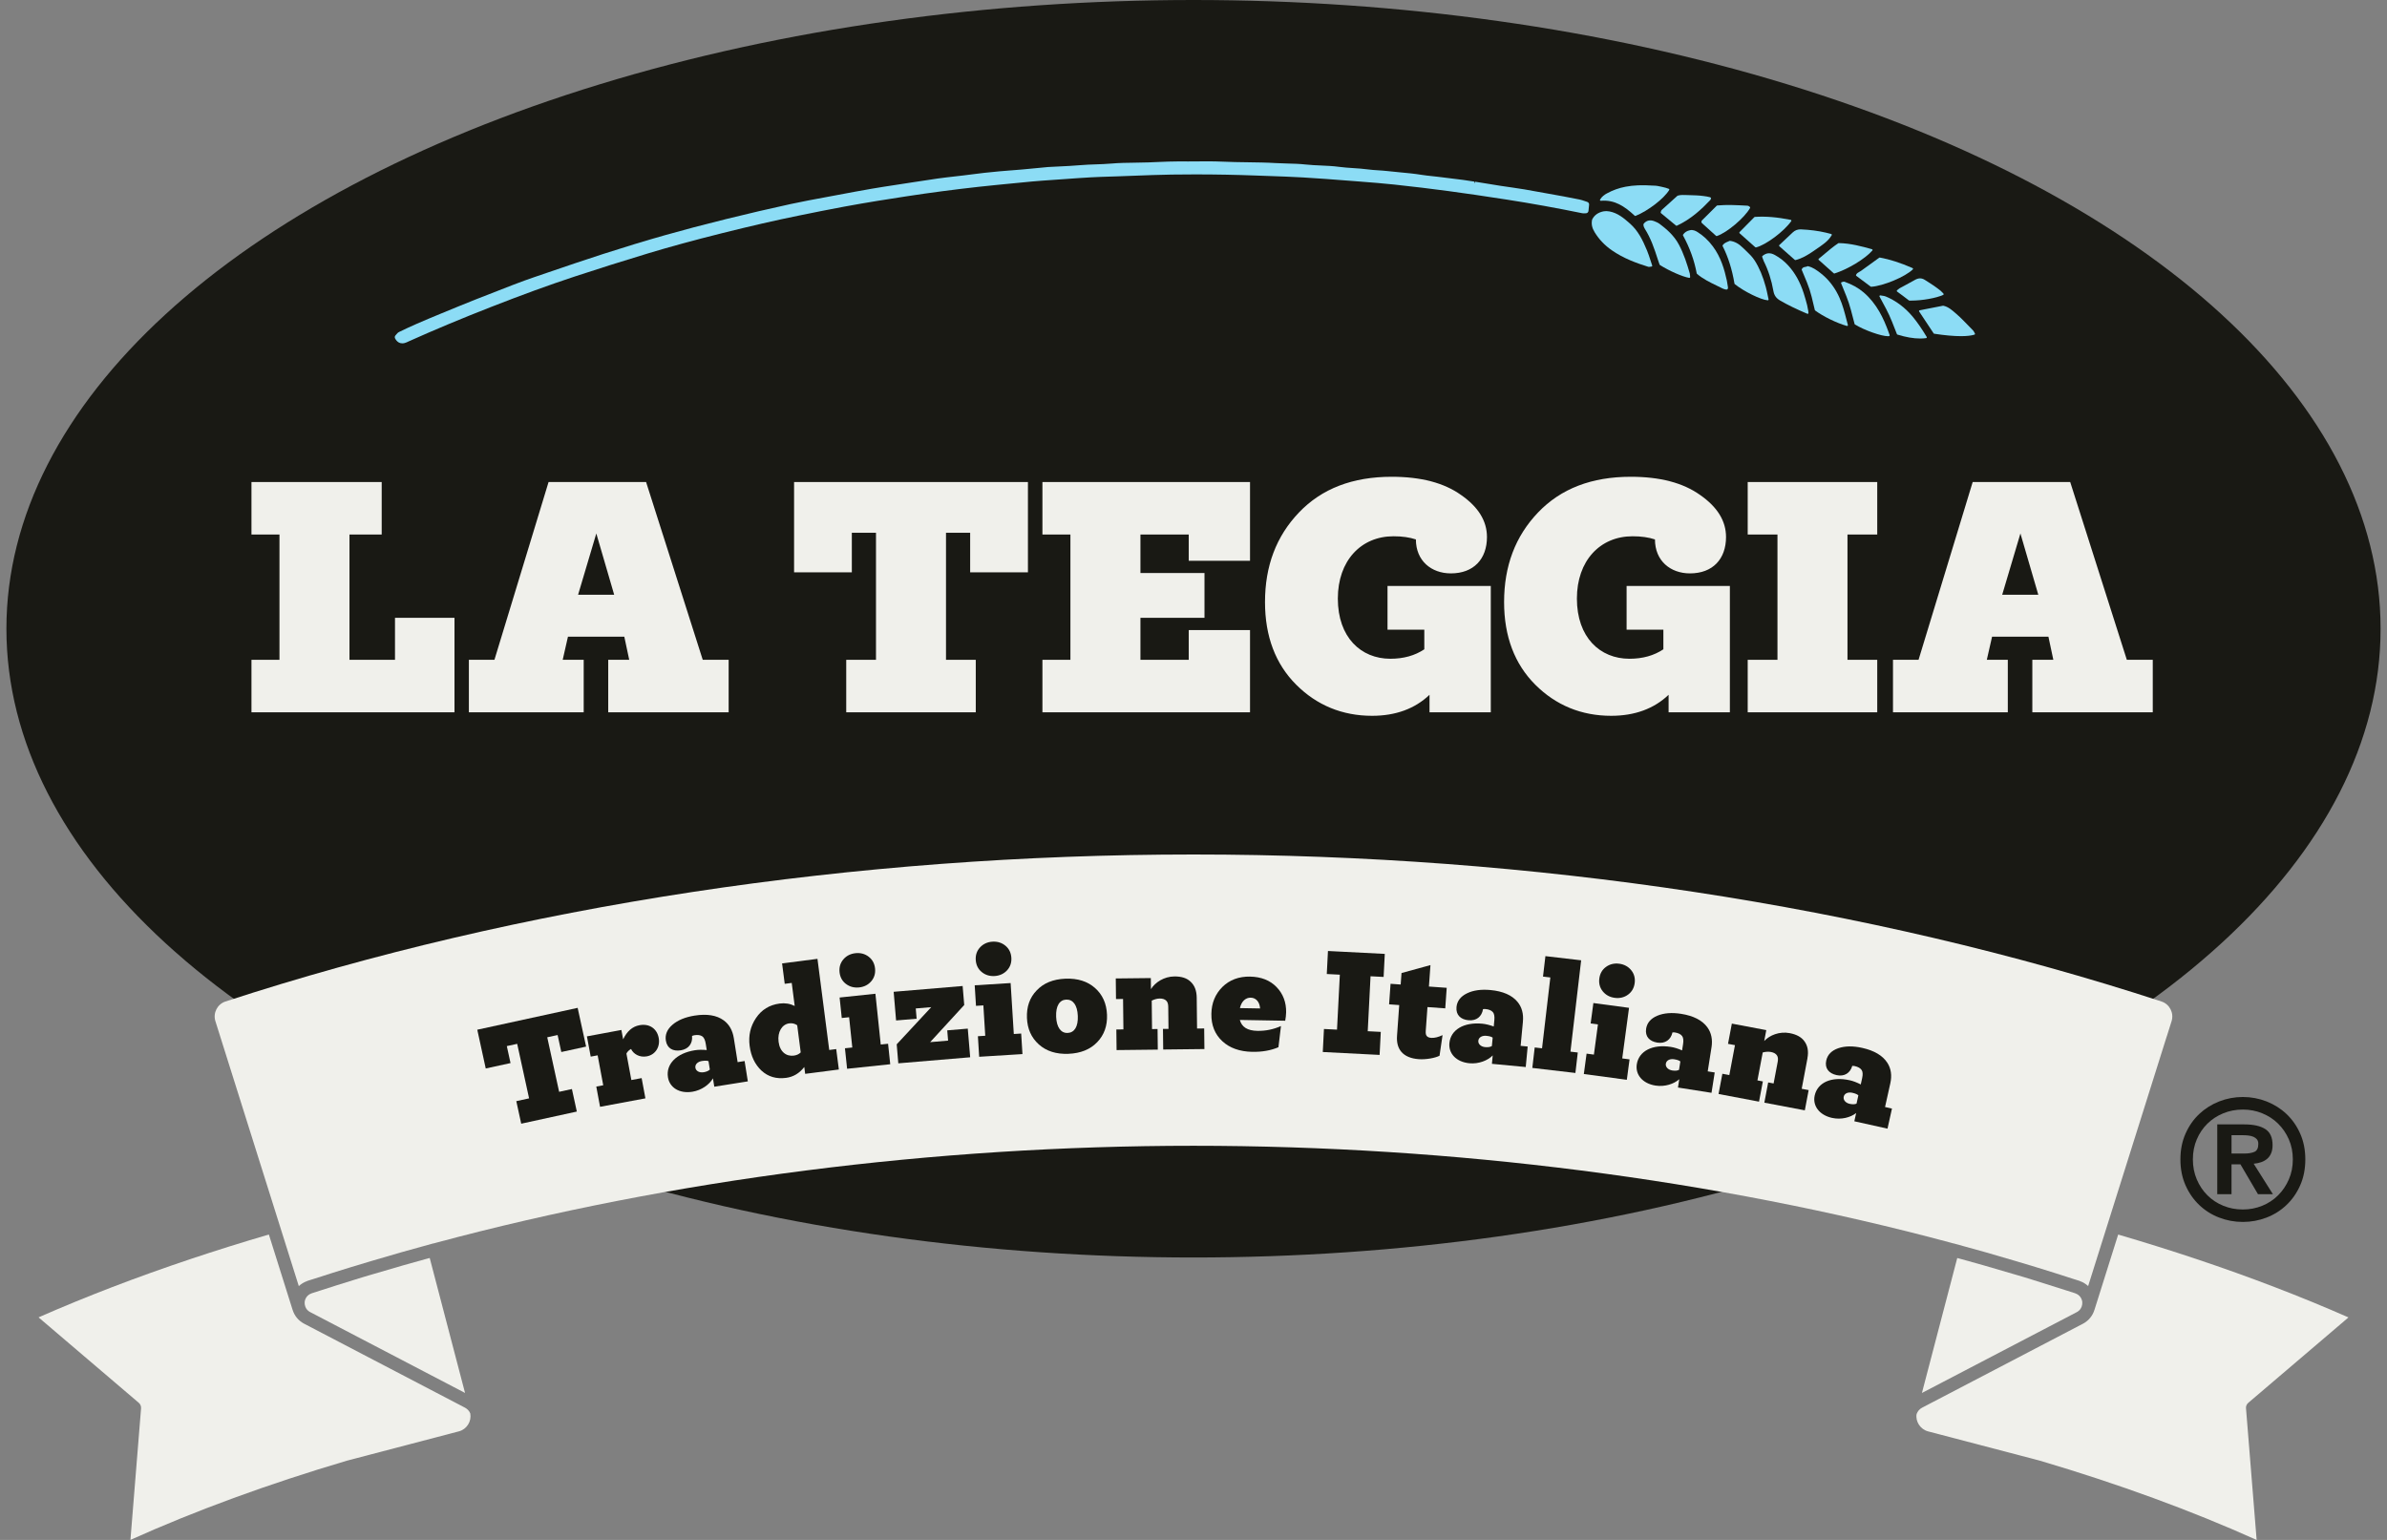 <?xml version="1.0" encoding="UTF-8"?>
<svg id="Livello_1" data-name="Livello 1" xmlns="http://www.w3.org/2000/svg" width="124" height="80" viewBox="0 0 124 80">
  <rect x="0" y="0" width="124" height="80" fill="#808080" stroke="none"/>
  <g>
    <g>
      <ellipse cx="62" cy="32.664" rx="61.667" ry="32.664" fill="#191914"/>
      <g>
        <path d="M6.774,80c3.387-1.525,7.171-2.909,11.252-4.117l5.814-1.523c.406-.106.664-.515.59-.93-.045-.116-.146-.233-.275-.3h-0l-.584-.305-.914-.477-6.875-3.589c-.283-.155-.487-.405-.58-.706-.003-.006-.005-.012-.007-.018l-1.228-3.901c-1.385.406-2.751.833-4.061,1.272-2.784.931-5.442,1.95-7.903,3.033l5.206,4.438c.083.071.127.178.119.286v0l-.552,6.835Z" fill="#f0f0eb"/>
        <path d="M16.101,68.159l8.057,4.206-1.835-7.011-.21.056c-.374.102-.747.207-1.121.313-.518.147-1.032.297-1.545.451l-.263.077c-.118.035-.236.069-.353.105l-.41.127c-.608.187-1.214.378-1.815.573l-.406.13c-.006.003-.011.005-.016.007-.24.083-.341.286-.357.45-.007.073.004.155.03.23.043.124.125.221.243.286Z" fill="#f0f0eb"/>
        <path d="M116.674,73.165c-.009-.109.036-.216.119-.286l5.206-4.438c-2.462-1.082-5.119-2.102-7.903-3.033-1.313-.439-2.678-.867-4.061-1.272l-1.227,3.898c-.002.007-.005.013-.008.02-.09.298-.295.55-.577.705l-7.792,4.068-.584.305c-.13.067-.23.184-.283.329-.067.387.192.795.597.901l5.809,1.522c4.087,1.209,7.871,2.594,11.258,4.118l-.552-6.835Z" fill="#f0f0eb"/>
        <path d="M112.56,53.844l.249-.791c.134-.427-.1-.886-.523-1.024-15.296-4.996-32.685-7.637-50.287-7.637s-34.991,2.641-50.287,7.637c-.422.138-.657.597-.522,1.024l4.332,13.761c.119-.111.262-.199.42-.256.009-.005.024-.013.033-.016.066-.022.133-.042.199-.063l.173-.054c.627-.204,1.26-.404,1.894-.598.319-.098.64-.193.961-.289l.087-.026c.516-.153,1.031-.305,1.551-.453.393-.111.788-.22,1.183-.328l.453-.126c.012-.003.024-.005.036-.006.001-0.0.001-0.0.002-0l.101-.027c12.294-3.305,25.904-5.048,39.384-5.048s27.09,1.743,39.357,5.04l.129.035h.001c.012.001.025.002.036.006l.453.126c.395.109.79.217,1.183.328.52.148,1.035.299,1.551.453l.064.019c.329.098.657.195.983.295.634.194,1.267.394,1.894.598l.171.054c.067.021.134.041.2.063.01.003.037.016.046.021.151.054.29.14.408.251l4.083-12.97Z" fill="#f0f0eb"/>
        <path d="M107.818,67.194c-.006-.002-.012-.005-.019-.008l-.406-.13c-.602-.195-1.207-.386-1.815-.573l-.411-.127c-.119-.036-.238-.071-.358-.106l-.257-.075c-.513-.153-1.028-.304-1.546-.451-.373-.106-.747-.21-1.121-.313l-.21-.056-1.835,7.011,8.059-4.207c.116-.064.198-.16.241-.285.026-.076.037-.157.03-.23-.015-.163-.117-.367-.354-.449Z" fill="#f0f0eb"/>
      </g>
    </g>
    <g>
      <path d="M56.883,51.326c-.39-.344-.9-.507-1.539-.482-.639.026-1.134.23-1.494.612-.361.374-.525.852-.502,1.427.023.567.225,1.022.615,1.374.39.352.908.515,1.539.49.639-.026,1.134-.229,1.495-.604.361-.374.533-.853.51-1.427-.023-.582-.234-1.046-.624-1.39ZM55.458,53.662c-.343.014-.571-.289-.594-.839-.023-.567.18-.879.524-.892.351-.014.579.28.602.847.023.567-.181.871-.532.885Z" fill="#191914"/>
      <polygon points="68.924 50.601 69.602 50.636 69.455 53.491 68.777 53.457 68.716 54.653 71.668 54.804 71.729 53.608 71.051 53.573 71.197 50.718 71.876 50.753 71.937 49.556 68.985 49.405 68.924 50.601" fill="#191914"/>
      <path d="M62.185,53.437l-.018-1.613c-.004-.359-.111-.63-.313-.819-.194-.19-.475-.282-.85-.278-.535.006-.995.306-1.215.66l-.006-.575-1.821.02.012,1.07.367-.004.018,1.581-.367.004.012,1.07,2.141-.024-.012-1.07-.287.003-.016-1.478c.151-.074.286-.107.414-.109.152-.002.264.037.337.108s.106.175.107.318l.013,1.15-.287.003.012,1.07,2.141-.024-.012-1.07-.368.004Z" fill="#191914"/>
      <path d="M64.945,50.735c-.591-.01-1.074.173-1.448.542-.366.369-.558.829-.568,1.388-.011.591.181,1.066.566,1.424.385.358.909.543,1.556.555.519.009.968-.071,1.362-.24l.131-1.1c-.395.177-.804.258-1.227.25-.511-.009-.812-.198-.909-.567l2.356.041c.027-.143.045-.287.048-.438.009-.519-.159-.961-.497-1.311-.337-.349-.798-.533-1.373-.543ZM64.412,52.371c.078-.35.297-.546.561-.541.28.005.467.232.486.56l-1.046-.018Z" fill="#191914"/>
      <path d="M33.218,53.261c-.369.069-.648.316-.847.734l-.091-.487-1.79.333.196,1.052.361-.067.29,1.555-.361.067.196,1.052,2.356-.439-.196-1.052-.534.1-.256-1.374c.047-.098.129-.178.24-.24.122.262.442.454.819.384.448-.083.704-.496.617-.96-.088-.471-.474-.756-1-.658Z" fill="#191914"/>
      <polygon points="29.159 54.653 30.447 54.372 30.008 52.359 24.794 53.495 25.233 55.508 26.521 55.228 26.328 54.346 26.867 54.229 27.485 57.061 26.821 57.206 27.076 58.377 29.965 57.747 29.71 56.577 29.046 56.721 28.428 53.888 28.967 53.771 29.159 54.653" fill="#191914"/>
      <polygon points="45.753 54.264 45.476 51.626 43.616 51.822 43.728 52.886 44.11 52.846 44.275 54.419 43.893 54.459 44.005 55.524 46.246 55.288 46.134 54.224 45.753 54.264" fill="#191914"/>
      <path d="M43.943,51.113c.192.149.424.212.686.185s.476-.138.633-.323c.157-.185.222-.409.195-.663-.027-.254-.137-.46-.329-.608-.192-.149-.424-.213-.686-.185-.262.028-.476.138-.633.324-.157.185-.222.409-.196.663.027.254.137.46.329.608Z" fill="#191914"/>
      <polygon points="49.207 53.528 49.252 54.061 48.32 54.14 50.09 52.211 50.007 51.224 46.424 51.525 46.55 53.014 47.617 52.924 47.572 52.391 48.376 52.323 46.582 54.254 46.665 55.241 50.399 54.927 50.274 53.438 49.207 53.528" fill="#191914"/>
      <polygon points="52.665 53.717 52.5 51.071 50.634 51.187 50.701 52.255 51.084 52.231 51.182 53.809 50.8 53.833 50.866 54.901 53.115 54.761 53.048 53.693 52.665 53.717" fill="#191914"/>
      <path d="M97.925,57.508l.274-1.231c.09-.405.038-.76-.15-1.056-.242-.381-.683-.643-1.315-.783-.475-.106-.894-.101-1.24.019-.346.12-.557.335-.624.639-.09.405.138.668.535.757.405.09.71-.104.818-.481.056.004.089.003.113.009.187.042.311.11.377.215.055.086.064.227.021.422l-.071.32c-.198-.101-.394-.178-.573-.217-.943-.21-1.669.112-1.82.79-.116.522.224,1.015.903,1.166.476.106.962-.024,1.251-.254l-.095.429,1.723.383.232-1.044-.359-.08ZM96.442,57.335c-.082.039-.206.044-.354.011-.218-.048-.347-.208-.31-.372.04-.179.235-.25.446-.203.164.037.268.084.314.135l-.095.429Z" fill="#191914"/>
      <path d="M88.91,54.413c.064-.41-.01-.761-.216-1.044-.266-.365-.723-.598-1.362-.699-.481-.076-.898-.044-1.236.097-.337.141-.535.368-.583.676-.064.41.18.658.582.722.41.064.702-.148.787-.531.056.001.089-.002.113.001.189.03.317.09.39.191.06.082.078.222.047.419l-.051.324c-.204-.089-.404-.153-.586-.181-.954-.15-1.659.216-1.767.903-.083.528.288.999.974,1.106.481.076.959-.084,1.233-.332l-.068.434,1.743.274.166-1.057-.363-.057.196-1.246ZM87.223,55.579c-.08.044-.203.057-.353.033-.221-.035-.359-.186-.333-.351.029-.182.219-.265.432-.231.166.026.273.067.322.115l-.068.434Z" fill="#191914"/>
      <path d="M84.119,50.067c-.261-.035-.495.022-.691.165-.197.143-.312.345-.346.598-.034.253.024.479.176.668.152.19.362.306.623.341.261.035.494-.022.691-.165.197-.143.312-.345.346-.598.034-.253-.024-.479-.176-.668-.152-.19-.362-.306-.623-.342Z" fill="#191914"/>
      <path d="M38.319,55.18l-.198-1.246c-.065-.41-.244-.721-.528-.927-.366-.266-.872-.346-1.511-.245-.481.077-.869.235-1.146.473-.278.238-.395.516-.346.823.065.41.374.572.776.507.41-.065.623-.358.585-.748.054-.017.084-.03.108-.034.189-.03.33-.012.43.061.082.06.143.188.174.385l.051.323c-.222-.021-.432-.02-.613.009-.955.152-1.512.718-1.402,1.404.084.529.582.862,1.268.753.481-.077.887-.376,1.07-.696l.069.434,1.743-.277-.168-1.057-.363.058ZM36.55,55.704c-.221.035-.399-.066-.425-.231-.029-.182.127-.32.34-.353.166-.026.28-.02.341.01l.069.434c-.062.067-.176.117-.325.141Z" fill="#191914"/>
      <path d="M51.669,50.706c.263-.016.481-.118.646-.296.165-.178.239-.399.223-.654-.016-.255-.117-.465-.303-.621-.186-.156-.415-.23-.678-.214-.263.016-.481.118-.646.296-.165.178-.239.399-.223.654.016.255.117.465.303.621.186.157.415.23.678.214Z" fill="#191914"/>
      <path d="M93.892,54.976c.067-.353.015-.639-.145-.865-.153-.224-.41-.37-.778-.439-.526-.1-1.036.105-1.321.409l.107-.565-1.789-.338-.199,1.051.361.068-.293,1.554-.361-.068-.199,1.051,2.103.398.199-1.051-.282-.053.275-1.451c.162-.042.302-.049.427-.025.149.028.252.088.309.172.057.084.069.192.043.333l-.214,1.13-.282-.053-.199,1.051,2.103.398.199-1.051-.361-.068.299-1.585Z" fill="#191914"/>
      <polygon points="80.281 49.672 80.156 50.735 80.537 50.78 80.106 54.461 79.725 54.417 79.601 55.48 81.839 55.742 81.963 54.679 81.582 54.634 82.138 49.889 80.281 49.672" fill="#191914"/>
      <path d="M79.112,53.077c.039-.413-.056-.759-.28-1.029-.288-.348-.758-.553-1.402-.614-.485-.046-.9.011-1.228.173-.328.161-.511.401-.54.711-.039.414.22.647.625.685.414.039.692-.191.753-.579.056-.003.089-.008.113-.005.191.018.322.071.402.166.065.078.092.217.073.416l-.031.326c-.209-.076-.413-.127-.596-.145-.962-.091-1.643.318-1.708,1.01-.05.533.349.979,1.04,1.045.485.046.952-.143,1.21-.407l-.041.437,1.757.166.101-1.065-.366-.035.119-1.256ZM77.5,54.344c-.077.049-.199.069-.35.055-.223-.021-.37-.163-.354-.33.017-.183.203-.278.417-.257.167.016.276.05.328.095l-.041.437Z" fill="#191914"/>
      <path d="M43.077,54.548l-.611-4.735-1.838.237.137,1.061.364-.047.154,1.196c-.249-.121-.504-.16-.781-.125-.531.069-.941.323-1.231.755-.29.432-.398.913-.329,1.443.071.546.278.97.617,1.289.347.318.773.44,1.272.375.38-.049.694-.235.95-.565l.046.356,1.75-.226-.137-1.061-.364.047ZM41.239,54.841c-.388.05-.725-.188-.793-.719-.066-.515.181-.909.553-.957.151-.02.291.011.415.099l.182,1.409c-.093.093-.206.147-.357.167Z" fill="#191914"/>
      <polygon points="84.625 52.358 82.773 52.109 82.631 53.17 83.01 53.221 82.8 54.788 82.42 54.737 82.277 55.797 84.51 56.097 84.652 55.036 84.272 54.985 84.625 52.358" fill="#191914"/>
      <path d="M74.309,50.137l-1.503.413-.043.597-.526-.038-.076,1.067.526.038-.114,1.593c-.026.358.05.636.228.841.192.222.496.347.902.377.382.028.869-.066,1.078-.179l.157-1.07c-.224.104-.42.154-.587.142-.104-.007-.182-.037-.226-.088-.052-.052-.07-.141-.06-.276l.089-1.235.924.066.076-1.067-.924-.066.08-1.115Z" fill="#191914"/>
    </g>
    <g>
      <polygon points="20.519 34.278 18.155 34.278 18.155 27.769 19.828 27.769 19.828 25.042 13.063 25.042 13.063 27.769 14.518 27.769 14.518 34.278 13.063 34.278 13.063 37.005 23.61 37.005 23.61 32.096 20.519 32.096 20.519 34.278" fill="#f0f0eb"/>
      <polygon points="41.251 29.733 44.251 29.733 44.251 27.678 45.506 27.678 45.506 34.278 43.96 34.278 43.96 37.005 50.689 37.005 50.689 34.278 49.143 34.278 49.143 27.678 50.398 27.678 50.398 29.733 53.399 29.733 53.399 25.042 41.251 25.042 41.251 29.733" fill="#f0f0eb"/>
      <polygon points="54.152 27.769 55.606 27.769 55.606 34.278 54.152 34.278 54.152 37.005 64.936 37.005 64.936 32.733 61.753 32.733 61.753 34.278 59.244 34.278 59.244 32.096 62.571 32.096 62.571 29.769 59.244 29.769 59.244 27.769 61.753 27.769 61.753 29.133 64.936 29.133 64.936 25.042 54.152 25.042 54.152 27.769" fill="#f0f0eb"/>
      <path d="M72.081,32.714h1.909v1.018c-.491.327-1.073.491-1.764.491-1.527,0-2.728-1.109-2.728-3.127,0-1.964,1.2-3.236,2.891-3.236.455,0,.837.055,1.164.164,0,1.109.8,1.764,1.819,1.764,1.182,0,1.873-.745,1.873-1.891,0-.836-.454-1.563-1.346-2.182-.891-.636-2.091-.946-3.601-.946-2.037,0-3.637.618-4.819,1.855-1.182,1.236-1.764,2.782-1.764,4.654,0,1.782.545,3.218,1.618,4.291,1.073,1.073,2.4,1.618,3.946,1.618,1.218,0,2.219-.364,2.982-1.091v.909h3.183v-6.563h-5.365v2.273Z" fill="#f0f0eb"/>
      <path d="M84.5,32.714h1.909v1.018c-.491.327-1.073.491-1.764.491-1.527,0-2.728-1.109-2.728-3.127,0-1.964,1.2-3.236,2.891-3.236.455,0,.837.055,1.164.164,0,1.109.8,1.764,1.819,1.764,1.182,0,1.873-.745,1.873-1.891,0-.836-.455-1.563-1.346-2.182-.891-.636-2.091-.946-3.6-.946-2.037,0-3.637.618-4.819,1.855-1.182,1.236-1.764,2.782-1.764,4.654,0,1.782.545,3.218,1.618,4.291,1.073,1.073,2.4,1.618,3.946,1.618,1.218,0,2.219-.364,2.982-1.091v.909h3.183v-6.563h-5.365v2.273Z" fill="#f0f0eb"/>
      <polygon points="90.79 27.769 92.336 27.769 92.336 34.278 90.79 34.278 90.79 37.005 97.519 37.005 97.519 34.278 95.973 34.278 95.973 27.769 97.519 27.769 97.519 25.042 90.79 25.042 90.79 27.769" fill="#f0f0eb"/>
      <path d="M34.432,27.769l-.869-2.727h-5.066l-.83,2.727-1.982,6.509h-1.328v2.727h5.965v-2.727h-1.091l.273-1.2h2.928l.255,1.2h-1.091v2.727h6.256v-2.727h-1.346l-2.073-6.509ZM30.031,30.896l.946-3.182.928,3.182h-1.873Z" fill="#f0f0eb"/>
      <path d="M110.485,34.278l-2.073-6.509-.869-2.727h-5.066l-.83,2.727-1.982,6.509h-1.328v2.727h5.965v-2.727h-1.091l.273-1.2h2.928l.255,1.2h-1.091v2.727h6.256v-2.727h-1.346ZM104.011,30.896l.946-3.182.928,3.182h-1.873Z" fill="#f0f0eb"/>
    </g>
    <g>
      <path d="M102.592,17.324c-.01-.017-.018-.034-.027-.05-.02-.039-.04-.079-.072-.111-.068-.069-.135-.139-.202-.208-.209-.216-.425-.44-.654-.641l-.028-.024c-.201-.177-.409-.359-.659-.407-.005-.001-.01-.001-.016 0l-1.21.237c-.014.003-.026.012-.031.025-.006.013-.004.028.004.04l.753,1.135c.007.01.017.017.029.018.544.084,1.016.126,1.392.126.295,0,.531-.026.697-.078.012-.004.022-.013.027-.025.005-.012.004-.026-.003-.037Z" fill="#8cdcf5"/>
      <path d="M99.382,16.478c-.405-.491-.884-.854-1.424-1.077-.053-.022-.11-.03-.174-.039-.031-.004-.065-.009-.101-.016-.014-.003-.032.003-.042.017-.01.013-.011.031-.003.045.057.108.114.213.169.315.119.22.232.428.331.643.105.228.197.465.286.693.039.101.078.2.117.298.005.012.015.021.027.025.437.136.832.204,1.178.204.109,0,.212-.007.311-.02.014-.002.027-.011.033-.024.006-.013.006-.028-.002-.04-.258-.428-.476-.744-.706-1.024Z" fill="#8cdcf5"/>
      <path d="M98.676,14.979c-.029.016-.052.037-.08.061-.014.012-.029.025-.046.04-.01.008-.016.021-.016.034 0.0.013.007.025.017.033l.112.083c.069.051.133.098.196.145.073.055.146.111.215.164l.089.068c.007.005.016.008.025.009.033.001.067.001.101.001.558,0,1.293-.129,1.656-.296.012-.006.021-.017.024-.031.002-.014-.002-.028-.012-.037-.017-.017-.033-.035-.048-.052-.035-.038-.068-.073-.107-.104-.266-.211-.546-.392-.81-.556-.17-.106-.33-.105-.52.004-.163.094-.332.184-.496.272-.1.054-.201.107-.3.162Z" fill="#8cdcf5"/>
      <path d="M96.595,14.12c-.069.038-.14.076-.177.16-.008.018-.003.039.013.051l.748.559c.008.005.016.008.026.008h.003c.62-.038,1.769-.519,2.158-.902.01-.01.015-.024.012-.038-.003-.014-.012-.026-.025-.031-.635-.277-1.175-.451-1.698-.547-.01-.002-.023.001-.033.007l-.279.203c-.224.164-.447.326-.671.485-.024.017-.05.031-.076.045Z" fill="#8cdcf5"/>
      <path d="M94.483,13.439c-.01.008-.016.02-.016.032-0.0.013.005.025.014.033l.778.694c.008.007.018.011.028.011.004,0,.009-.001.013-.002.704-.224,1.585-.759,1.965-1.192.01-.011.013-.026.009-.04-.004-.014-.015-.025-.03-.029-.519-.144-1.107-.307-1.724-.317-.009.001-.017.002-.024.007-.249.164-.481.36-.705.549-.102.086-.203.171-.307.255Z" fill="#8cdcf5"/>
      <path d="M95.403,15.158c-.229-.4-.502-.718-.835-.973-.192-.147-.389-.299-.65-.356-.012-.003-.024-0-.034.007-.023.016-.057.022-.093.028-.069.011-.154.025-.194.125-.004.01-.004.021,0,.032.043.105.086.208.13.311.097.229.198.467.275.705.081.248.141.504.199.753.025.107.05.212.076.316.002.009.008.018.016.024.409.306,1.116.652,1.647.803.004.001.008.002.012.002.011,0,.022-.004.03-.012.011-.011.015-.026.011-.041l-.147-.559c-.096-.358-.223-.777-.443-1.162Z" fill="#8cdcf5"/>
      <path d="M93.921,16.081c-.012-.077-.024-.15-.043-.223-.053-.203-.112-.42-.181-.631-.188-.579-.45-1.048-.802-1.435-.197-.217-.431-.4-.694-.545-.245-.134-.443-.118-.646.051-.014.011-.019.03-.013.047.01.027.018.053.027.078.017.051.033.1.055.145.234.468.402.987.499,1.54.041.237.144.384.356.508.356.209.882.465,1.407.685.005.002.011.003.017.003.009,0,.018-.003.025-.008.012-.009.019-.023.018-.037l-.006-.073c-.006-.036-.012-.071-.018-.105Z" fill="#8cdcf5"/>
      <path d="M92.433,12.73c-.009.008-.014.02-.013.032s.005.023.014.031l.802.708c.008.007.018.011.028.011.003,0,.007-0.0.01-.001.331-.081.62-.258.885-.436.696-.471.807-.566.993-.853.008-.011.009-.026.004-.039-.005-.013-.016-.022-.029-.026l-.087-.023c-.063-.017-.126-.033-.19-.048-.401-.094-.826-.149-1.299-.17-.165-.004-.304.046-.425.161-.151.144-.302.286-.465.439l-.228.215Z" fill="#8cdcf5"/>
      <path d="M90.355,12.089c0.0.012.006.023.014.03l.814.724c.008.007.018.011.028.011.003,0,.007-0.0.01-.001.502-.119,1.461-.834,1.831-1.366.008-.012.01-.027.005-.04-.006-.013-.017-.023-.031-.026-.725-.143-1.3-.19-1.863-.153-.011.001-.02.005-.028.012l-.768.777c-.008.008-.013.02-.012.031Z" fill="#8cdcf5"/>
      <path d="M88.385,11.511c-.002.015.002.028.005.039l.003.012c.002.009.006.017.013.023l.74.668c.008.007.018.011.029.011.005,0,.009-.001.014-.002.532-.18,1.434-.944,1.725-1.459.011-.02.004-.046-.016-.057-.008-.005-.017-.011-.025-.018-.024-.018-.052-.039-.086-.041l-.092-.005c-.483-.026-.982-.053-1.487-.008-.01.001-.019.005-.026.012-.271.269-.52.517-.769.765-.02.02-.025.047-.026.059Z" fill="#8cdcf5"/>
      <path d="M89.707,14.579c-.123-.564-.306-1.217-.729-1.781-.237-.316-.5-.561-.805-.749-.087-.054-.22-.122-.376-.09-.167.035-.28.106-.364.23-.009.013-.01.03-.002.044.352.648.584,1.292.71,1.969.002.009.007.018.014.024.311.268.683.447,1.042.62.073.035.145.07.217.106.015.007.029.017.044.024.051.025.098.04.167.06.029.008.056.008.076.008.017-0.0.036-.017.046-.031.011-.011.023-.049.019-.075l-.011-.073c-.013-.093-.027-.19-.047-.284Z" fill="#8cdcf5"/>
      <path d="M87.781,14.206c-.143-.495-.31-1.02-.569-1.504-.253-.474-.646-.807-.997-1.07-.082-.061-.178-.102-.27-.138-.228-.09-.423-.044-.562.136-.007.008-.01.019-.009.03.001.011.001.021.002.03.001.022.001.042.009.064.017.046.037.094.065.139.305.482.486,1.008.674,1.596.021.064.043.127.063.185l.025.071c.003.009.009.017.017.022.469.3,1.18.613,1.522.669.002 0.0.005 0.0.007 0.0.011,0,.021-.004.029-.011.01-.009.014-.022.013-.035-.003-.028-.004-.052-.005-.074-.003-.042-.005-.076-.014-.109Z" fill="#8cdcf5"/>
      <path d="M86.282,10.994c-.003.01-.006.021-.01.031-.006.017-.001.036.013.048l.78.646c.008.006.018.01.027.01.006,0,.012-.001.018-.004.734-.339,1.282-.856,1.721-1.317.023-.024.04-.05.047-.076.003-.009.007-.036.005-.044-.006-.02-.014-.021-.023-.028-.01-.008-.023-.014-.035-.016-.054-.009-.106-.026-.158-.035-.122-.021-.238-.034-.356-.046-.12-.012-.241-.015-.359-.019-.051-.002-.103-.003-.154-.005-.013-.001-.026-0-.039 0-.022.001-.042-.004-.056-.004-.231-.004-.406-.02-.551.03-.005.002-.01.005-.015.009l-.184.165c-.222.199-.428.384-.632.571-.024.022-.033.054-.04.082Z" fill="#8cdcf5"/>
      <path d="M84.919,11.208c.008.007.018.011.029.011.005,0,.011-.001.016-.003.653-.264,1.469-.892,1.747-1.344.007-.011.008-.024.004-.036-.004-.012-.013-.021-.025-.026-.115-.047-.204-.067-.316-.093l-.064-.015c-.146-.036-.272-.059-.447-.06-.559-.038-1.011-.019-1.422.059-.341.065-.666.181-.968.347-.124.068-.253.154-.353.319-.008.014-.008.031,0,.044.009.013.024.023.04.02.707-.059,1.214.269,1.76.776Z" fill="#8cdcf5"/>
      <path d="M85.556,13.006c-.236-.574-.476-1.03-.879-1.389-.335-.299-.647-.552-1.067-.633-.109-.021-.213-.022-.301-.006-.284.054-.485.196-.598.422-.002.003-.003.007-.004.01-.048.227-.006.431.136.661.228.37.518.674.886.93.618.43,1.305.676,1.896.859.011.004.023.005.035.005.018,0,.038-.003.06-.007.02-.003.043-.007.072-.01.013-.002.025-.009.032-.019.007-.011.009-.024.004-.037-.031-.09-.059-.178-.087-.263-.059-.183-.116-.356-.185-.525Z" fill="#8cdcf5"/>
      <path d="M91.732,14.916c-.155-.567-.339-1.006-.579-1.381-.126-.197-.293-.357-.455-.511-.048-.046-.097-.092-.144-.139-.224-.224-.442-.342-.685-.373-.009-.001-.017 0-.025.004-.028.014-.058.027-.088.039-.091.037-.195.08-.266.186-.009.013-.01.029-.003.043.29.573.491,1.21.615,1.949.002.01.007.019.015.026.466.378,1.362.819,1.712.842.001 0.0.002 0.0.003 0.0.012,0,.024-.005.032-.015.009-.01.012-.024.009-.037-.017-.075-.031-.146-.046-.215-.03-.146-.059-.283-.096-.418Z" fill="#8cdcf5"/>
      <path d="M98.102,17.236c-.25-.681-.6-1.458-1.297-2.051-.268-.228-.592-.408-.989-.55-.032-.011-.062-.001-.096.011-.014.005-.03.01-.047.014-.012.003-.022.011-.028.022-.006.011-.006.024-.002.035.043.108.087.215.13.321.098.237.19.462.268.696.081.244.144.489.21.748.03.116.06.233.092.351.003.01.01.02.019.025.501.304,1.366.608,1.71.608.021,0,.04-.001.056-.003.013-.002.024-.009.031-.02s.008-.024.004-.037l-.023-.063c-.013-.036-.025-.072-.039-.107Z" fill="#8cdcf5"/>
      <path d="M82.453,10.489c-.049-.016-.094-.031-.136-.046-.093-.033-.174-.06-.259-.077l-.07-.014c-.506-.099-1.028-.202-1.545-.289-.209-.036-.418-.074-.635-.114-.403-.074-.82-.15-1.235-.205-.4-.052-.806-.119-1.206-.185l-.746-.12-.016.095-.023-.101c-.184-.03-.374-.061-.563-.085-.372-.049-.745-.094-1.117-.139l-.26-.031c-.09-.011-.18-.021-.278-.031-.169-.018-.343-.036-.513-.064-.381-.062-.765-.097-1.139-.132-.211-.02-.429-.04-.641-.065-.159-.018-.32-.029-.48-.039-.176-.011-.358-.023-.534-.047-.249-.034-.501-.05-.753-.067-.242-.016-.491-.032-.735-.065-.319-.043-.641-.057-.952-.071-.261-.011-.531-.023-.796-.052-.316-.035-.636-.043-.945-.051-.194-.005-.395-.01-.593-.022-.495-.03-.998-.036-1.49-.043-.422-.006-.859-.011-1.287-.032-.257-.012-.517-.016-.774-.016-.166,0-.85.006-1.021.006l-.432-.003c-.391,0-.783.017-1.163.033l-.448.019c-.233.009-.47.012-.718.015-.4.005-.814.01-1.224.046-.263.023-.532.032-.792.041-.266.009-.541.018-.812.042-.382.034-.781.052-1.133.069-.167.008-.335.016-.511.026l-.07.005-.405.039c-.3.029-.599.058-.899.085-.188.017-.376.031-.564.046l-.045.003c-.185.014-.37.029-.554.045-.294.025-.556.052-.802.08-.208.024-.415.051-.624.077l-.461.058c-.156.019-.312.037-.469.054-.286.033-.582.066-.872.107-.446.063-.899.134-1.356.205l-.862.133c-.395.06-.802.122-1.202.191-.595.102-1.199.216-1.756.321l-.638.119c-.6.111-1.221.226-1.83.358-1.099.239-2.221.501-3.334.776-1.199.297-2.248.574-3.207.846-1.022.29-2.101.618-3.207.975-.938.302-1.886.626-2.823.946l-.768.262c-.31.106-.638.225-1.064.388-.774.297-1.4.541-1.97.768-.578.23-1.163.471-1.755.715l-.034.014c-.463.191-.852.353-1.243.524-.288.125-.593.266-.932.431-.066.032-.109.084-.148.132-.012.014-.024.029-.037.043-.042.043-.051.108-.023.161.11.211.265.255.376.255.04,0,.081-.006.123-.017.061-.016.118-.042.173-.069l.05-.023c1.344-.602,2.729-1.181,4.235-1.77,1.664-.651,3.057-1.158,4.384-1.596,1.214-.4,2.453-.791,3.788-1.195,1.145-.346,2.374-.682,3.868-1.056,1.476-.369,2.777-.668,3.978-.912.834-.17,1.588-.322,2.361-.465,1.166-.216,2.344-.401,3.239-.537,1.222-.187,2.487-.353,3.76-.494.278-.031.556-.06.834-.087l.462-.046c.48-.048.975-.098,1.464-.142.366-.033.74-.059,1.108-.084l.628-.044c.433-.031.881-.064,1.322-.088.331-.018.668-.029.997-.039l.352-.011c.282-.01.565-.021.863-.032.65-.025,1.323-.051,1.984-.061.406-.006.812-.009,1.217-.009,1.061,0,2.124.02,3.16.059l.699.025c.572.02,1.165.04,1.745.074.789.045,1.587.108,2.358.168l.611.047c.578.045,1.175.091,1.76.154,1.012.109,1.925.219,2.79.335.925.124,1.899.266,3.067.448,1.244.193,2.56.43,3.91.706.024.005.049.007.078.007l.112-.003c.072,0,.131-.054.138-.125l.032-.32c.006-.065-.034-.126-.096-.146Z" fill="#8cdcf5"/>
    </g>
  </g>
  <path d="M113.534,58.893c.177-.4.415-.74.714-1.021s.644-.498,1.035-.652c.391-.153.801-.23,1.229-.23.428,0,.838.077,1.23.23.391.154.737.371,1.035.652s.537.621.714,1.021c.177.4.266.846.266,1.338,0,.498-.089.947-.266,1.347-.177.4-.415.741-.714,1.025s-.644.501-1.035.652c-.392.15-.801.226-1.23.226-.428,0-.838-.075-1.229-.226-.392-.15-.737-.368-1.035-.652s-.537-.625-.714-1.025c-.177-.4-.266-.848-.266-1.347,0-.492.089-.938.266-1.338ZM114.119,61.272c.135.318.319.593.552.825.233.233.508.414.824.543.316.13.655.194,1.017.194.356,0,.692-.065,1.008-.194.316-.129.591-.31.824-.543.233-.232.419-.508.557-.825.138-.318.207-.665.207-1.042s-.069-.723-.207-1.038c-.138-.315-.324-.587-.557-.817s-.508-.409-.824-.538c-.316-.13-.652-.194-1.008-.194-.362,0-.701.065-1.017.194-.316.129-.591.309-.824.538s-.417.502-.552.817c-.135.315-.203.661-.203,1.038s.068.724.203,1.042ZM116.593,58.414c.47,0,.831.081,1.084.242.253.162.379.439.379.831,0,.167-.025.31-.076.428-.051.119-.12.215-.21.29-.089.075-.193.133-.312.173-.119.041-.247.067-.384.078l.999,1.583h-.776l-.91-1.549h-.464v1.549h-.741v-3.626h1.41ZM116.584,59.928c.214,0,.39-.029.526-.087.137-.058.205-.196.205-.415,0-.098-.024-.176-.071-.234-.048-.058-.109-.102-.183-.134-.074-.032-.158-.053-.25-.065-.092-.011-.18-.017-.263-.017h-.625v.952h.66Z" fill="#191914"/>
</svg>